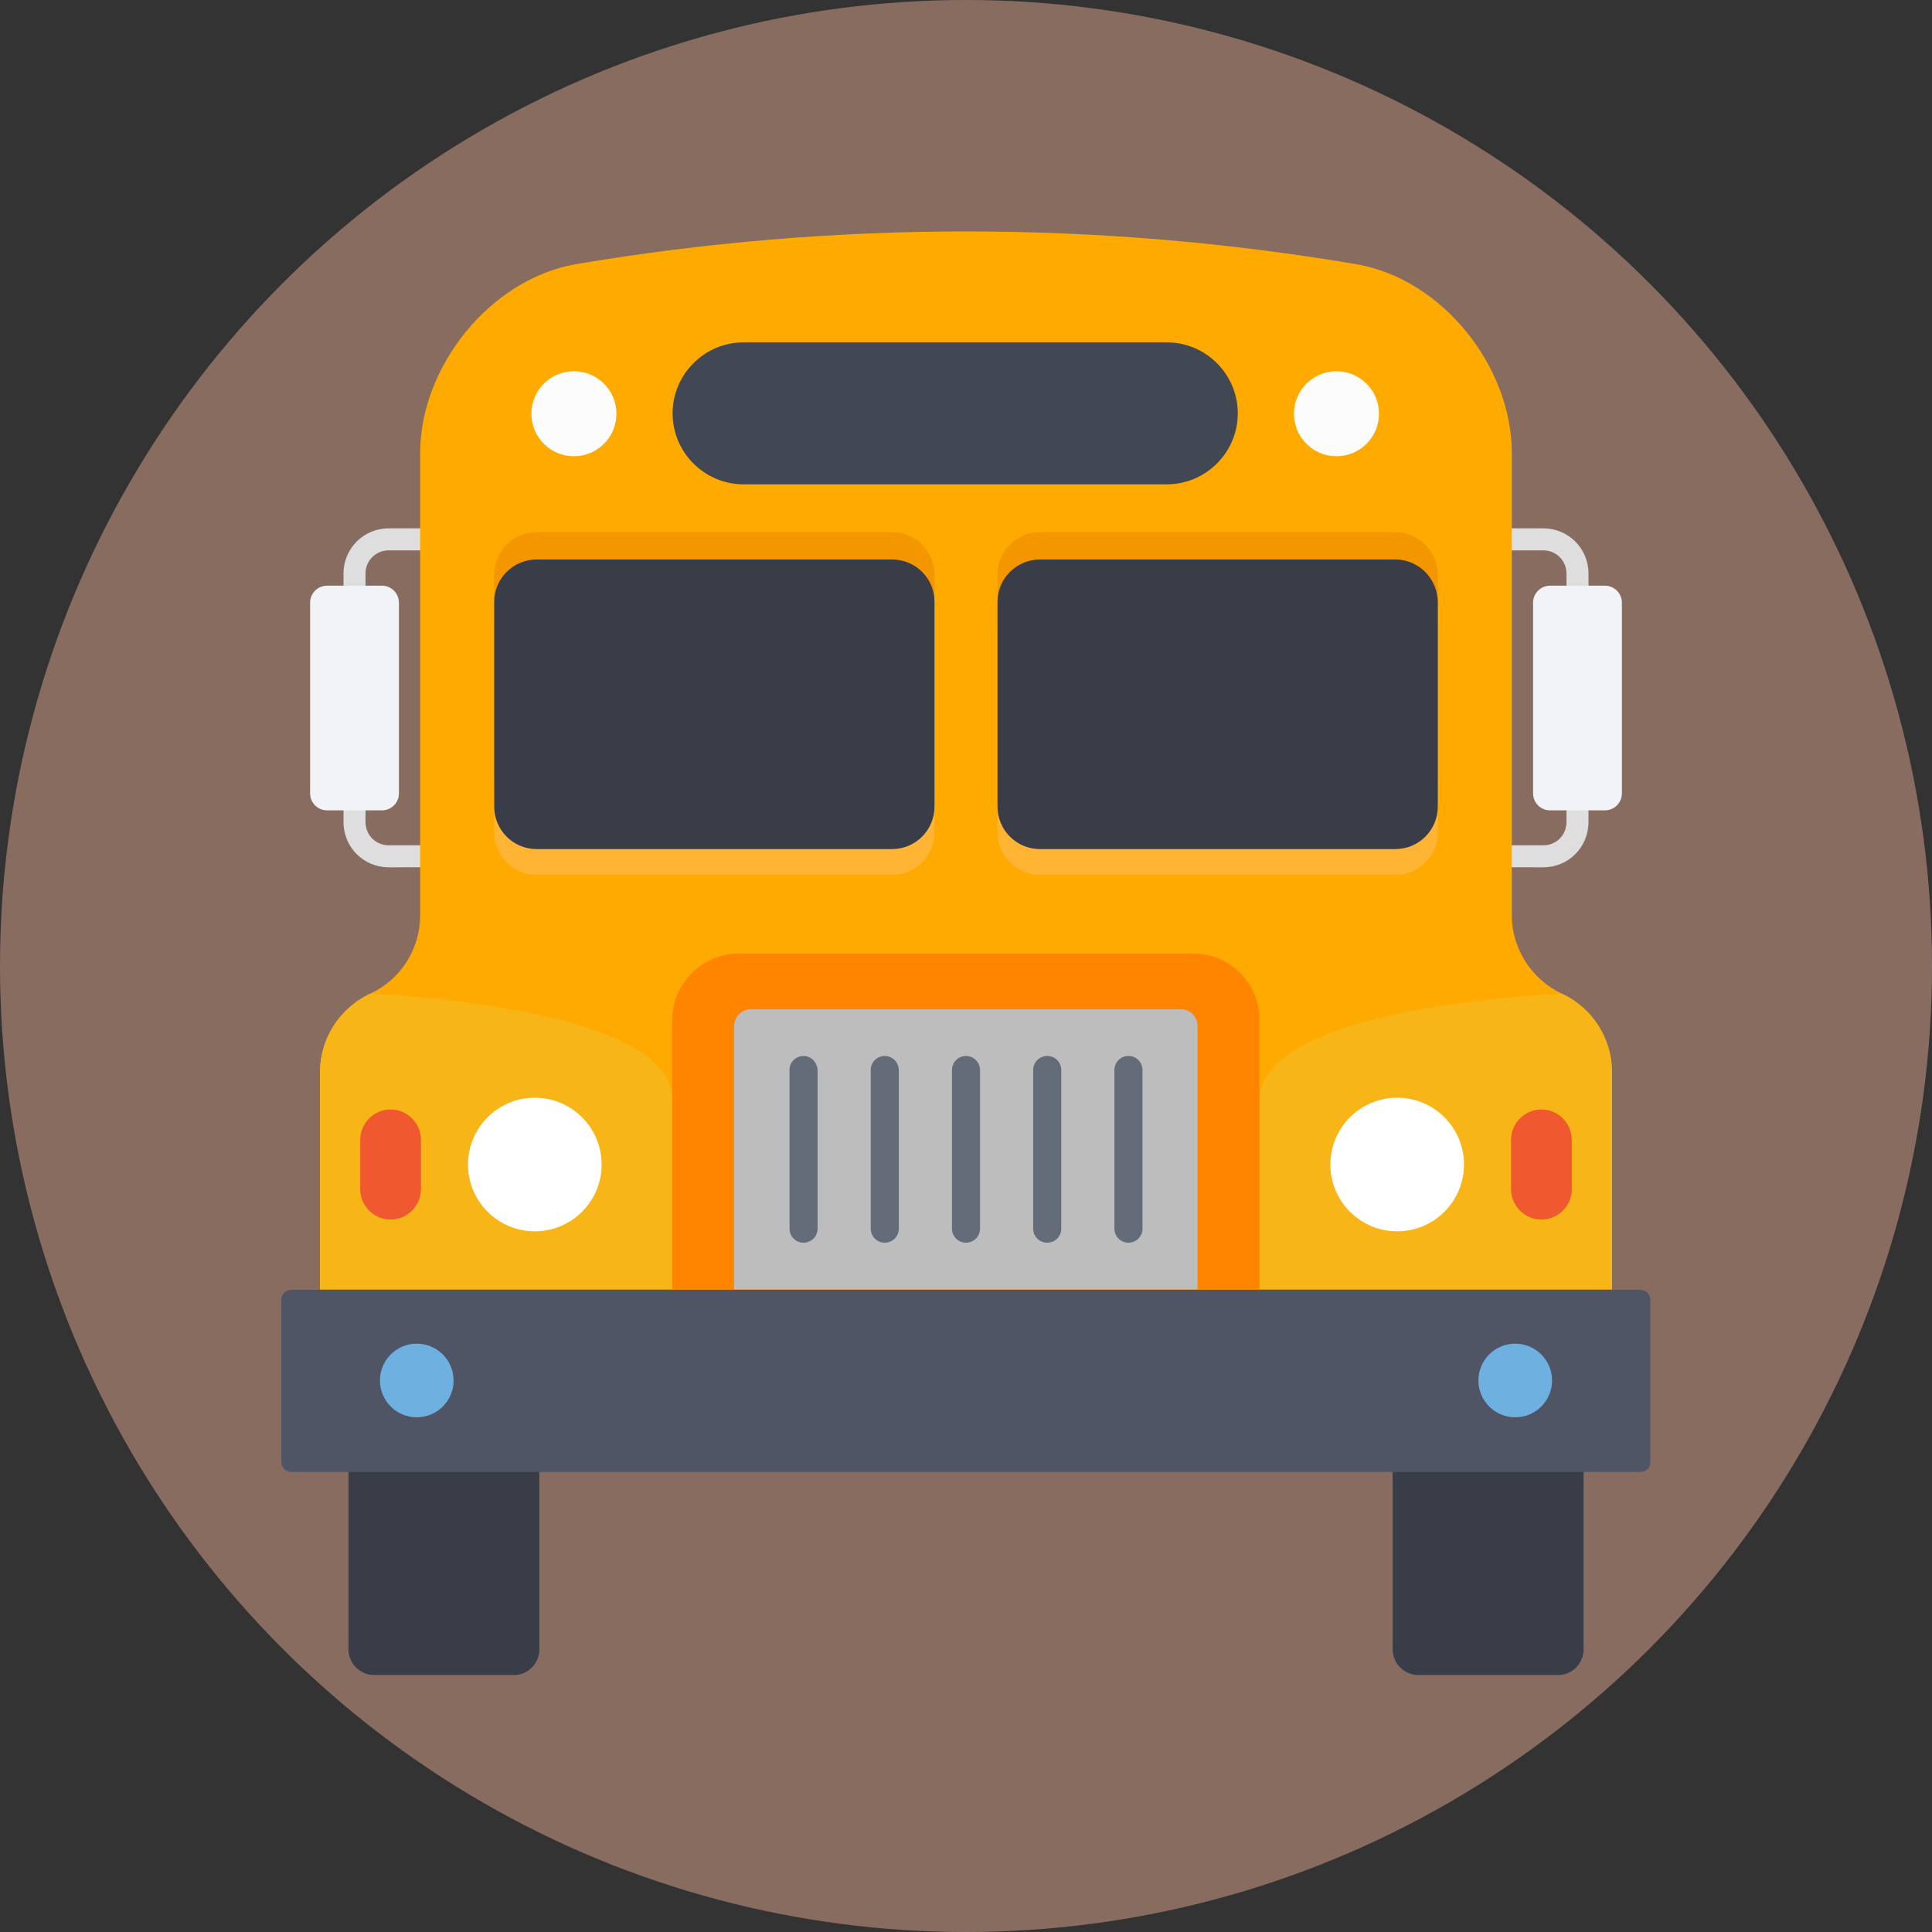 <?xml version="1.0" encoding="iso-8859-1"?>
<!-- Generator: Adobe Illustrator 19.0.0, SVG Export Plug-In . SVG Version: 6.00 Build 0)  -->
<svg version="1.1" id="Layer_1" xmlns="http://www.w3.org/2000/svg" xmlns:xlink="http://www.w3.org/1999/xlink" x="0px" y="0px"
	 viewBox="0 0 509 509" style="enable-background:new 0 0 509 509;" xml:space="preserve">
<rect x="0" y="0" width="509" height="509" fill="#333333" stroke="none"/>
<circle style="fill:#886C60;" cx="254.5" cy="254.5" r="254.5"/>
<path style="fill:#DEDEDF;" d="M114,222.7h-11.6c-3.4,0-6.1-2.7-6.1-6.1v-65.5c0-3.4,2.7-6.1,6.1-6.1H114v-5.8h-11.6
	c-6.6,0-11.9,5.3-11.9,11.9v65.5c0,6.6,5.3,11.9,11.9,11.9H114V222.7z"/>
<path style="fill:#F1F3F7;" d="M100.6,154.3H86.2c-2.5,0-4.5,2-4.5,4.5V209c0,2.5,2,4.5,4.5,4.5h14.4c2.5,0,4.5-2,4.5-4.5v-50.2
	C105.1,156.3,103.1,154.3,100.6,154.3z"/>
<path style="fill:#DEDEDF;" d="M395,222.7h11.6c3.4,0,6.1-2.7,6.1-6.1v-65.5c0-3.4-2.7-6.1-6.1-6.1H395v-5.8h11.6
	c6.6,0,11.9,5.3,11.9,11.9v65.5c0,6.6-5.3,11.9-11.9,11.9H395V222.7z"/>
<path style="fill:#F1F3F7;" d="M408.4,154.3h14.4c2.5,0,4.5,2,4.5,4.5V209c0,2.5-2,4.5-4.5,4.5h-14.4c-2.5,0-4.5-2-4.5-4.5v-50.2
	C403.9,156.3,405.9,154.3,408.4,154.3z"/>
<g>
	<path style="fill:#393D47;" d="M91.8,383v51.5c0,3.7,3,6.8,6.8,6.8h36.8c3.7,0,6.7-3,6.7-6.8v-51.6H91.8V383z"/>
	<path style="fill:#393D47;" d="M366.9,383v51.5c0,3.7,3,6.8,6.8,6.8h36.8c3.7,0,6.7-3,6.7-6.8v-51.6h-50.3V383z"/>
</g>
<path style="fill:#4F5565;" d="M432.2,387.8H76.8c-1.5,0-2.7-1.2-2.7-2.7v-42.6c0-1.5,1.2-2.7,2.7-2.7h355.3c1.5,0,2.7,1.2,2.7,2.7
	v42.6C434.9,386.6,433.7,387.8,432.2,387.8z"/>
<path style="fill:#FFAA00;" d="M411.5,261.8L411.5,261.8c-8-3.8-13.2-11.8-13.2-20.7V119.3c0-22.6-18.2-45.8-41-49.7
	c-68-11.5-137.5-11.5-205.6,0c-22.7,4-41,27.1-41,49.7c0,40.6,0,81.2,0,121.8c0,8.9-5.1,17-13.2,20.7l0,0
	c-8,3.8-13.2,11.8-13.2,20.7v57.2h26.4l0,0c95.9,0,191.7,0,287.6,0l0,0h26.4v-57.2C424.7,273.6,419.5,265.5,411.5,261.8z"/>
<path style="fill:#FF8500;" d="M314.3,251.2H194.7c-9.7,0-17.6,7.9-17.6,17.6v71h154.7v-71C331.9,259,324,251.2,314.3,251.2z"/>
<path style="fill:#BDBDBE;" d="M311.1,265.9H197.9c-2.5,0-4.5,2-4.5,4.5v69.3h122.1v-69.3C315.6,268,313.6,265.9,311.1,265.9z"/>
<g>
	<path style="fill:#646B79;" d="M211.7,278.2c-2,0-3.7,1.6-3.7,3.7v41.8c0,2,1.6,3.7,3.7,3.7c2,0,3.7-1.6,3.7-3.7v-41.8
		C215.3,279.9,213.7,278.2,211.7,278.2z"/>
	<path style="fill:#646B79;" d="M233.1,278.2c-2,0-3.7,1.6-3.7,3.7v41.8c0,2,1.6,3.7,3.7,3.7c2,0,3.7-1.6,3.7-3.7v-41.8
		C236.8,279.9,235.1,278.2,233.1,278.2z"/>
	<path style="fill:#646B79;" d="M254.5,278.2c-2,0-3.7,1.6-3.7,3.7v41.8c0,2,1.6,3.7,3.7,3.7c2,0,3.7-1.6,3.7-3.7v-41.8
		C258.2,279.9,256.5,278.2,254.5,278.2z"/>
	<path style="fill:#646B79;" d="M275.9,278.2c-2,0-3.7,1.6-3.7,3.7v41.8c0,2,1.6,3.7,3.7,3.7c2,0,3.7-1.6,3.7-3.7v-41.8
		C279.6,279.9,278,278.2,275.9,278.2z"/>
	<path style="fill:#646B79;" d="M297.3,278.2c-2,0-3.7,1.6-3.7,3.7v41.8c0,2,1.6,3.7,3.7,3.7c2,0,3.7-1.6,3.7-3.7v-41.8
		C301,279.9,299.4,278.2,297.3,278.2z"/>
</g>
<g>
	<path style="fill:#F8B517;" d="M97.5,261.8c-8,3.8-13.2,11.8-13.2,20.7v57.2h26.4c22.1,0,44.3,0,66.4,0c0-14.8,0-35.6,0-50
		C177.1,264.8,97.5,261.8,97.5,261.8z"/>
	<path style="fill:#F8B517;" d="M411.5,261.8c0,0-79.6,3-79.6,27.9c0,14.5,0,35.2,0,50c22.1,0,44.3,0,66.4,0h26.4v-57.2
		C424.7,273.6,419.5,265.5,411.5,261.8z"/>
</g>
<path style="fill:#F0582F;" d="M102.9,292.3c-4.4,0-8,3.6-8,8v13c0,4.4,3.6,8,8,8s8-3.6,8-8v-13
	C110.9,295.9,107.3,292.3,102.9,292.3z"/>
<circle style="fill:#FFFFFF;" cx="140.9" cy="306.8" r="17.6"/>
<path style="fill:#F0582F;" d="M406.1,292.3c4.4,0,8,3.6,8,8v13c0,4.4-3.6,8-8,8s-8-3.6-8-8v-13
	C398.1,295.9,401.7,292.3,406.1,292.3z"/>
<circle style="fill:#FFFFFF;" cx="368.1" cy="306.8" r="17.6"/>
<g>
	<path style="fill:#FFB533;" d="M235,154.3h-93.6c-6.2,0-11.2,5-11.2,11.2v53.8c0,6.2,5,11.2,11.2,11.2H235c6.2,0,11.2-5,11.2-11.2
		v-53.8C246.3,159.3,241.3,154.3,235,154.3z"/>
	<path style="fill:#FFB533;" d="M367.6,154.3H274c-6.2,0-11.2,5-11.2,11.2v53.8c0,6.2,5,11.2,11.2,11.2h93.6c6.2,0,11.2-5,11.2-11.2
		v-53.8C378.8,159.3,373.8,154.3,367.6,154.3z"/>
</g>
<g>
	<path style="fill:#F49600;" d="M235,140.2h-93.6c-6.2,0-11.2,5-11.2,11.2v53.8c0,6.2,5,11.2,11.2,11.2H235c6.2,0,11.2-5,11.2-11.2
		v-53.7C246.3,145.3,241.3,140.2,235,140.2z"/>
	<path style="fill:#F49600;" d="M367.6,140.2H274c-6.2,0-11.2,5-11.2,11.2v53.8c0,6.2,5,11.2,11.2,11.2h93.6c6.2,0,11.2-5,11.2-11.2
		v-53.7C378.8,145.3,373.8,140.2,367.6,140.2z"/>
</g>
<g>
	<path style="fill:#393D47;" d="M235,147.4h-93.6c-6.2,0-11.2,5-11.2,11.2v53.9c0,6.2,5,11.2,11.2,11.2H235c6.2,0,11.2-5,11.2-11.2
		v-53.8C246.3,152.5,241.3,147.4,235,147.4z"/>
	<path style="fill:#393D47;" d="M367.6,147.4H274c-6.2,0-11.2,5-11.2,11.2v53.9c0,6.2,5,11.2,11.2,11.2h93.6c6.2,0,11.2-5,11.2-11.2
		v-53.8C378.8,152.5,373.8,147.4,367.6,147.4z"/>
</g>
<path style="fill:#414753;" d="M307.4,90.2H195.9c-10.3,0-18.7,8.4-18.7,18.7s8.4,18.7,18.7,18.7h111.5c10.3,0,18.7-8.4,18.7-18.7
	S317.7,90.2,307.4,90.2z"/>
<g>
	<circle style="fill:#FCFCFD;" cx="151.2" cy="109" r="11.2"/>
	<circle style="fill:#FCFCFD;" cx="352.1" cy="109" r="11.2"/>
</g>
<g>
	<circle style="fill:#6EB1E1;" cx="109.8" cy="363.7" r="9.7"/>
	<circle style="fill:#6EB1E1;" cx="399.2" cy="363.7" r="9.7"/>
</g>
<g>
</g>
<g>
</g>
<g>
</g>
<g>
</g>
<g>
</g>
<g>
</g>
<g>
</g>
<g>
</g>
<g>
</g>
<g>
</g>
<g>
</g>
<g>
</g>
<g>
</g>
<g>
</g>
<g>
</g>
</svg>
